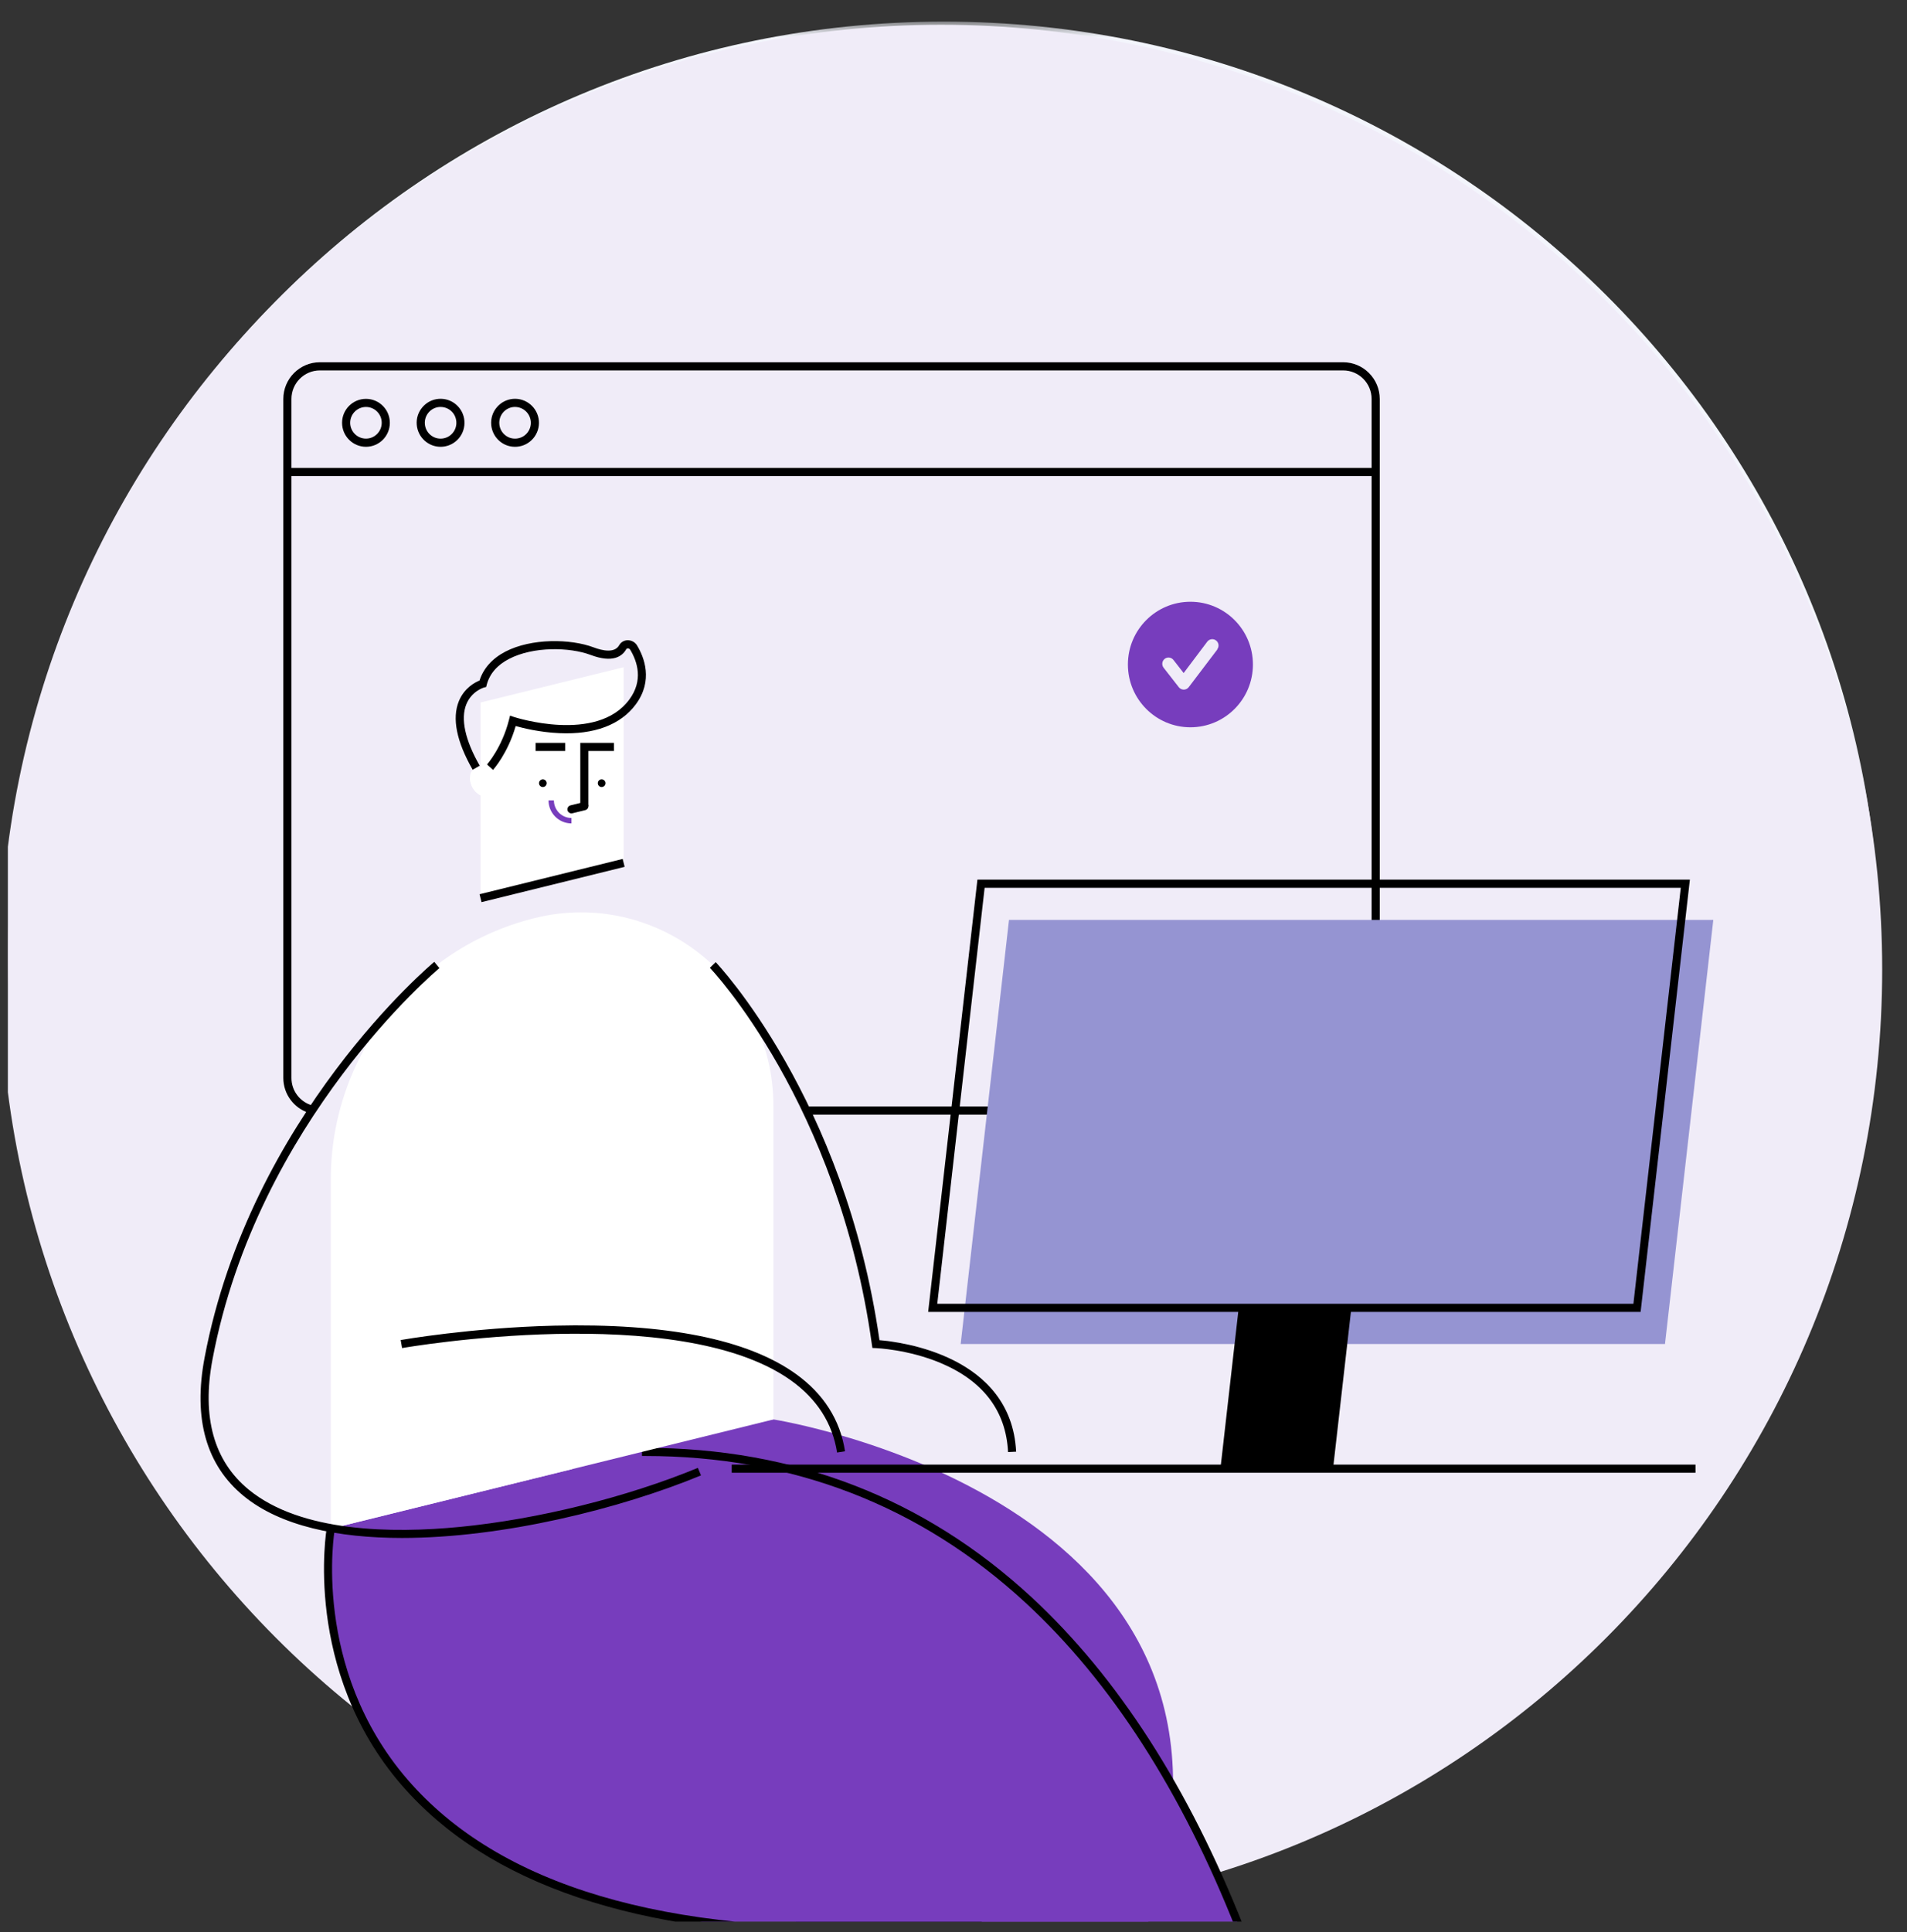 <svg width="77" height="78" viewBox="0 0 77 78" fill="none" xmlns="http://www.w3.org/2000/svg">
<rect x="0" y="0" width="77" height="78" fill="#333333" stroke="none"/>
<g clip-path="url(#clip0)">
<mask id="mask0" style="mask-type:alpha" maskUnits="userSpaceOnUse" x="0" y="0" width="76" height="77">
<path d="M0.318 0.872H75.911V76.184H0.318V0.872Z" fill="white"/>
</mask>
<g mask="url(#mask0)">
<path fill-rule="evenodd" clip-rule="evenodd" d="M0.318 38.528C0.318 17.731 17.24 0.872 38.115 0.872C58.989 0.872 75.911 17.731 75.911 38.528C75.911 59.325 58.989 76.184 38.115 76.184C17.24 76.184 0.318 59.325 0.318 38.528Z" fill="#F3F5FC"/>
</g>
<path fill-rule="evenodd" clip-rule="evenodd" d="M61.762 15.314V61.437C61.762 62.692 60.683 63.723 59.369 63.723H17.428C16.114 63.723 15.035 62.692 15.035 61.437V15.314C15.035 14.059 16.114 13.028 17.428 13.028H59.369C60.683 13.028 61.762 14.059 61.762 15.314Z" fill="white"/>
<path fill-rule="evenodd" clip-rule="evenodd" d="M17.475 13.296C16.302 13.296 15.364 14.193 15.364 15.313V61.437C15.364 62.558 16.302 63.454 17.475 63.454H59.416C60.589 63.454 61.527 62.558 61.527 61.437V15.313C61.527 14.193 60.589 13.296 59.416 13.296H17.475ZM59.369 63.947H17.428C15.974 63.947 14.754 62.827 14.754 61.392V15.269C14.754 13.879 15.927 12.714 17.428 12.714H59.369C60.823 12.714 62.043 13.834 62.043 15.269V61.392C62.043 62.827 60.87 63.947 59.369 63.947Z" fill="black"/>
<path fill-rule="evenodd" clip-rule="evenodd" d="M61.762 15.314V23.92H15.082V15.314C15.082 14.059 16.161 13.028 17.475 13.028H59.416C60.683 13.028 61.762 14.059 61.762 15.314Z" fill="white"/>
<path fill-rule="evenodd" clip-rule="evenodd" d="M15.364 23.651H61.48V15.313C61.48 14.193 60.542 13.296 59.369 13.296H17.428C16.255 13.296 15.317 14.193 15.317 15.313V23.651H15.364ZM62.043 24.144H14.801V15.269C14.801 13.879 15.974 12.714 17.475 12.714H59.416C60.87 12.714 62.09 13.834 62.09 15.269V24.144H62.043Z" fill="black"/>
<path fill-rule="evenodd" clip-rule="evenodd" d="M19.023 48.528L17.803 47.721C17.85 47.632 23.668 39.474 31.971 42.791C35.021 44.001 40.651 46.242 44.966 41.58C45.389 41.132 45.811 40.55 46.233 39.967C47.969 37.546 50.361 34.229 56.507 34.453L56.46 35.888C51.159 35.663 49.189 38.398 47.453 40.774C46.984 41.401 46.561 42.029 46.092 42.522C41.073 47.946 34.552 45.346 31.408 44.09C24.184 41.222 19.07 48.438 19.023 48.528Z" fill="black"/>
<path fill-rule="evenodd" clip-rule="evenodd" d="M26.67 40.684C28.147 40.684 29.344 41.828 29.344 43.239C29.344 44.65 28.147 45.794 26.67 45.794C25.193 45.794 23.996 44.65 23.996 43.239C23.996 41.828 25.193 40.684 26.67 40.684Z" fill="#8A79F7"/>
<path fill-rule="evenodd" clip-rule="evenodd" d="M26.67 40.953C25.357 40.953 24.277 41.984 24.277 43.239C24.277 44.494 25.357 45.525 26.67 45.525C27.984 45.525 29.063 44.494 29.063 43.239C29.063 41.984 27.984 40.953 26.67 40.953ZM26.67 46.063C25.028 46.063 23.715 44.808 23.715 43.239C23.715 41.67 25.028 40.415 26.67 40.415C28.312 40.415 29.626 41.67 29.626 43.239C29.626 44.808 28.312 46.063 26.67 46.063Z" fill="black"/>
<path fill-rule="evenodd" clip-rule="evenodd" d="M50.033 34.364C51.51 34.364 52.707 35.508 52.707 36.919C52.707 38.33 51.51 39.474 50.033 39.474C48.556 39.474 47.359 38.33 47.359 36.919C47.359 35.508 48.556 34.364 50.033 34.364Z" fill="#8A79F7"/>
<path fill-rule="evenodd" clip-rule="evenodd" d="M50.033 34.633C48.72 34.633 47.641 35.663 47.641 36.918C47.641 38.173 48.72 39.204 50.033 39.204C51.347 39.204 52.426 38.173 52.426 36.918C52.426 35.663 51.347 34.633 50.033 34.633ZM50.033 39.697C48.391 39.697 47.078 38.443 47.078 36.874C47.078 35.305 48.391 34.05 50.033 34.05C51.675 34.05 52.989 35.305 52.989 36.874C52.942 38.443 51.628 39.697 50.033 39.697Z" fill="black"/>
<path fill-rule="evenodd" clip-rule="evenodd" d="M21.744 17.241C22.392 17.241 22.917 17.743 22.917 18.362C22.917 18.98 22.392 19.482 21.744 19.482C21.096 19.482 20.571 18.98 20.571 18.362C20.571 17.743 21.096 17.241 21.744 17.241Z" fill="white"/>
<path fill-rule="evenodd" clip-rule="evenodd" d="M21.744 17.51C21.228 17.51 20.853 17.913 20.853 18.361C20.853 18.81 21.275 19.213 21.744 19.213C22.213 19.213 22.636 18.81 22.636 18.361C22.636 17.913 22.26 17.51 21.744 17.51ZM21.744 19.751C20.947 19.751 20.29 19.123 20.29 18.361C20.29 17.6 20.947 16.972 21.744 16.972C22.542 16.972 23.198 17.6 23.198 18.361C23.198 19.123 22.542 19.751 21.744 19.751Z" fill="black"/>
<path fill-rule="evenodd" clip-rule="evenodd" d="M26.482 17.241C27.13 17.241 27.655 17.743 27.655 18.362C27.655 18.98 27.13 19.482 26.482 19.482C25.835 19.482 25.309 18.98 25.309 18.362C25.309 17.743 25.835 17.241 26.482 17.241Z" fill="white"/>
<path fill-rule="evenodd" clip-rule="evenodd" d="M26.482 17.51C25.966 17.51 25.591 17.913 25.591 18.361C25.591 18.81 26.013 19.213 26.482 19.213C26.952 19.213 27.374 18.81 27.374 18.361C27.374 17.913 26.999 17.51 26.482 17.51ZM26.482 19.751C25.685 19.751 25.028 19.123 25.028 18.361C25.028 17.6 25.685 16.972 26.482 16.972C27.28 16.972 27.937 17.6 27.937 18.361C27.937 19.123 27.28 19.751 26.482 19.751Z" fill="black"/>
<path fill-rule="evenodd" clip-rule="evenodd" d="M31.221 17.241C31.869 17.241 32.394 17.743 32.394 18.362C32.394 18.98 31.869 19.482 31.221 19.482C30.573 19.482 30.048 18.98 30.048 18.362C30.048 17.743 30.573 17.241 31.221 17.241Z" fill="white"/>
<path fill-rule="evenodd" clip-rule="evenodd" d="M31.221 17.51C30.705 17.51 30.329 17.913 30.329 18.361C30.329 18.81 30.752 19.213 31.221 19.213C31.69 19.213 32.112 18.81 32.112 18.361C32.112 17.913 31.737 17.51 31.221 17.51ZM31.221 19.751C30.423 19.751 29.767 19.123 29.767 18.361C29.767 17.6 30.423 16.972 31.221 16.972C32.018 16.972 32.675 17.6 32.675 18.361C32.675 19.123 32.018 19.751 31.221 19.751Z" fill="black"/>
<path d="M37.999 77.268C58.986 77.268 75.998 60.195 75.998 39.134C75.998 18.073 58.986 1 37.999 1C17.013 1 0 18.073 0 39.134C0 60.195 17.013 77.268 37.999 77.268Z" fill="#F0ECF8"/>
<path d="M54.234 14.623H12.915C12.102 14.623 11.44 15.287 11.44 16.103V43.512C11.44 44.167 11.868 44.723 12.455 44.918C12.496 44.811 12.545 44.713 12.599 44.619C12.12 44.481 11.768 44.038 11.768 43.514V16.103C11.768 15.469 12.282 14.952 12.915 14.952H54.234C54.866 14.952 55.382 15.467 55.382 16.103V43.512C55.382 44.146 54.868 44.663 54.234 44.663H32.624C32.692 44.767 32.75 44.879 32.8 44.992H54.236C55.049 44.992 55.711 44.328 55.711 43.512V16.103C55.709 15.288 55.048 14.623 54.234 14.623Z" fill="black"/>
<path d="M31.229 57.296L22.293 57.871L32.599 76.233L24.866 97.657L34.788 104L34.691 100.828C34.691 100.828 41.422 93.505 46.542 77C51.663 60.496 31.229 57.296 31.229 57.296Z" fill="#773DBD"/>
<path d="M38.772 74.048L32.673 72.956L31.134 73.623L32.601 76.236L31.008 80.65C31.008 80.65 37.528 83.31 41.186 90.53C41.489 89.922 41.794 89.288 42.103 88.624C41.116 83.241 38.772 74.048 38.772 74.048Z" fill="black"/>
<path d="M67.228 54.252H38.79L40.741 37.132H69.179L67.228 54.252Z" fill="#9594D2"/>
<path d="M66.244 52.956H37.477L39.466 35.507H68.233L66.244 52.956ZM37.844 52.627H65.953L67.866 35.836H39.757L37.844 52.627Z" fill="black"/>
<path d="M53.825 59.284L54.565 52.792H50.016L49.278 59.284H53.825Z" fill="black"/>
<path d="M54.383 97.221C54.383 97.221 52.389 58.482 25.921 58.605L13.357 61.705C13.357 61.705 10.234 78.896 36.372 77.912L45.847 102.503L56.139 98.896L54.383 97.221Z" fill="#773DBD"/>
<path d="M54.219 97.229C54.215 97.132 53.678 87.453 49.922 77.92C47.721 72.332 44.861 67.885 41.42 64.706C37.16 60.767 31.987 58.771 26.047 58.771C26.006 58.771 25.963 58.771 25.922 58.771L25.921 58.443C25.963 58.443 26.006 58.443 26.047 58.443C32.074 58.443 37.322 60.47 41.646 64.468C45.123 67.683 48.011 72.171 50.23 77.808C54.003 87.392 54.542 97.117 54.547 97.214L54.219 97.229Z" fill="black"/>
<path d="M45.694 102.563L36.261 78.08C35.573 78.104 34.899 78.116 34.241 78.116C25.75 78.116 19.69 76.077 16.207 72.044C12.208 67.412 13.184 61.731 13.194 61.675L13.516 61.735C13.506 61.79 12.56 67.323 16.457 71.834C20.159 76.117 26.857 78.106 36.364 77.748L36.48 77.743L45.997 102.444L45.694 102.563Z" fill="black"/>
<path d="M25.182 30.148V34.83L19.404 36.254V28.356L25.182 26.932V30.148Z" fill="white"/>
<path d="M21.918 31.768C22.003 31.768 22.072 31.699 22.072 31.614C22.072 31.528 22.003 31.459 21.918 31.459C21.833 31.459 21.764 31.528 21.764 31.614C21.764 31.699 21.833 31.768 21.918 31.768Z" fill="black"/>
<path d="M24.292 31.768C24.377 31.768 24.446 31.699 24.446 31.614C24.446 31.528 24.377 31.459 24.292 31.459C24.207 31.459 24.138 31.528 24.138 31.614C24.138 31.699 24.207 31.768 24.292 31.768Z" fill="black"/>
<path d="M23.758 32.538H23.431V29.986H24.788V30.314H23.758V32.538Z" fill="black"/>
<path d="M22.82 29.986H21.627V30.314H22.82V29.986Z" fill="black"/>
<path d="M19.785 31.374V32.203C19.34 32.203 18.978 31.84 18.978 31.393C18.978 31.369 18.98 31.344 18.982 31.32C19.026 30.815 19.785 30.868 19.785 31.374Z" fill="white"/>
<path d="M19.785 32.203C19.34 32.203 18.978 31.84 18.978 31.394L19.785 32.203Z" fill="white"/>
<path d="M23.074 33.237C22.563 33.237 22.148 32.819 22.148 32.307H22.365C22.365 32.7 22.683 33.018 23.074 33.018V33.237Z" fill="#773DBD"/>
<path d="M25.143 34.671L19.364 36.096L19.443 36.415L25.221 34.99L25.143 34.671Z" fill="black"/>
<path d="M23.074 32.833C23 32.833 22.933 32.782 22.915 32.708C22.894 32.619 22.948 32.53 23.035 32.509L23.557 32.381C23.645 32.359 23.734 32.414 23.755 32.501C23.776 32.59 23.722 32.678 23.635 32.7L23.113 32.828C23.1 32.831 23.087 32.833 23.074 32.833Z" fill="black"/>
<path d="M31.229 44.636V57.296L13.357 61.705V47.604C13.357 42.603 16.759 38.25 21.597 37.056C26.498 35.849 31.229 39.571 31.229 44.636Z" fill="white"/>
<path d="M19.907 31.078L19.664 30.858C19.671 30.851 20.267 30.18 20.551 29.059L20.594 28.888L20.761 28.943C20.794 28.954 24.094 30.017 25.411 28.236C25.979 27.469 25.742 26.717 25.444 26.222C25.421 26.184 25.377 26.173 25.352 26.171C25.331 26.171 25.302 26.178 25.284 26.209C25.12 26.498 24.737 26.771 23.85 26.437C22.997 26.117 21.532 26.089 20.555 26.597C20.072 26.846 19.771 27.198 19.654 27.637L19.63 27.729L19.54 27.753C19.52 27.758 19.041 27.903 18.828 28.432C18.592 29.018 18.779 29.876 19.37 30.907L19.086 31.072C18.432 29.928 18.245 28.995 18.528 28.302C18.746 27.77 19.176 27.545 19.363 27.469C19.517 26.981 19.875 26.58 20.404 26.304C21.463 25.754 23.046 25.784 23.964 26.13C24.334 26.27 24.816 26.368 24.999 26.047C25.071 25.92 25.2 25.844 25.348 25.843C25.5 25.844 25.644 25.922 25.722 26.051C26.009 26.528 26.384 27.469 25.672 28.432C25.063 29.255 23.999 29.657 22.589 29.593C21.802 29.559 21.123 29.391 20.822 29.306C20.506 30.406 19.931 31.049 19.907 31.078Z" fill="black"/>
<path d="M68.46 59.119H29.545V59.448H68.46V59.119Z" fill="black"/>
<path d="M16.235 62.08C13.642 62.08 11.326 61.602 9.841 60.388C8.327 59.149 7.793 57.271 8.26 54.806C10.101 45.046 17.461 38.886 17.535 38.825L17.742 39.078C17.669 39.139 10.399 45.228 8.581 54.866C8.14 57.204 8.633 58.976 10.047 60.133C12.154 61.856 15.845 61.9 18.571 61.634C21.718 61.327 25.312 60.435 28.179 59.251L28.304 59.555C25.027 60.908 20.293 62.08 16.235 62.08Z" fill="black"/>
<path d="M33.799 58.632C33.614 57.452 32.99 56.476 31.946 55.727C27.413 52.48 16.346 54.395 16.235 54.415L16.178 54.091C16.205 54.086 19.026 53.592 22.378 53.511C26.896 53.404 30.18 54.058 32.134 55.459C33.254 56.261 33.922 57.311 34.12 58.581L33.799 58.632Z" fill="black"/>
<path d="M40.703 58.613C40.62 56.954 39.703 55.745 37.983 55.019C36.677 54.469 35.375 54.416 35.362 54.416L35.225 54.411L35.205 54.275C33.853 44.537 28.715 39.119 28.662 39.065L28.898 38.837C28.95 38.891 34.117 44.338 35.511 54.097C36.359 54.166 40.833 54.712 41.029 58.597L40.703 58.613Z" fill="black"/>
<path d="M55.444 18.889H11.522V19.218H55.444V18.889Z" fill="black"/>
<path d="M14.777 18.035C14.245 18.035 13.812 17.601 13.812 17.067C13.812 16.534 14.245 16.1 14.777 16.1C15.309 16.1 15.741 16.534 15.741 17.067C15.741 17.601 15.309 18.035 14.777 18.035ZM14.777 16.427C14.425 16.427 14.14 16.714 14.14 17.066C14.14 17.417 14.426 17.705 14.777 17.705C15.127 17.705 15.413 17.417 15.413 17.066C15.413 16.714 15.129 16.427 14.777 16.427Z" fill="black"/>
<path d="M17.788 18.035C17.292 18.035 16.87 17.652 16.828 17.148C16.806 16.89 16.885 16.639 17.052 16.442C17.219 16.244 17.451 16.123 17.708 16.101C17.965 16.08 18.216 16.159 18.412 16.326C18.608 16.494 18.73 16.727 18.751 16.985C18.772 17.243 18.694 17.493 18.527 17.692C18.36 17.889 18.127 18.01 17.87 18.032C17.842 18.033 17.815 18.035 17.788 18.035ZM17.79 16.427C17.772 16.427 17.754 16.427 17.736 16.428C17.386 16.458 17.125 16.768 17.155 17.12C17.184 17.471 17.492 17.734 17.844 17.703C18.014 17.688 18.168 17.61 18.278 17.478C18.387 17.348 18.44 17.182 18.425 17.012C18.41 16.841 18.332 16.686 18.201 16.576C18.085 16.479 17.941 16.427 17.79 16.427Z" fill="black"/>
<path d="M20.794 18.035C20.566 18.035 20.349 17.956 20.173 17.807C19.977 17.639 19.856 17.406 19.834 17.148C19.813 16.89 19.892 16.639 20.059 16.442C20.226 16.244 20.458 16.123 20.715 16.101C21.244 16.057 21.714 16.453 21.758 16.985C21.779 17.243 21.701 17.493 21.534 17.692C21.367 17.889 21.134 18.01 20.877 18.032C20.849 18.033 20.822 18.035 20.794 18.035ZM20.797 16.427C20.779 16.427 20.761 16.427 20.743 16.428C20.393 16.458 20.132 16.768 20.162 17.12C20.177 17.291 20.255 17.445 20.386 17.555C20.515 17.665 20.679 17.718 20.851 17.703C21.021 17.688 21.175 17.609 21.285 17.478C21.394 17.348 21.447 17.182 21.432 17.012C21.403 16.68 21.124 16.427 20.797 16.427Z" fill="black"/>
<path d="M48.066 24.29C46.672 24.29 45.542 25.424 45.542 26.823C45.542 28.223 46.672 29.357 48.066 29.357C49.461 29.357 50.59 28.223 50.59 26.823C50.59 25.424 49.461 24.29 48.066 24.29ZM49.151 26.219L47.998 27.738C47.95 27.801 47.876 27.837 47.798 27.837C47.721 27.837 47.647 27.802 47.598 27.74L46.983 26.952C46.898 26.841 46.917 26.682 47.027 26.595C47.136 26.51 47.295 26.529 47.382 26.64L47.793 27.167L48.747 25.9C48.832 25.789 48.991 25.767 49.102 25.853C49.214 25.938 49.235 26.097 49.15 26.209V26.219H49.151Z" fill="#773DBD"/>
</g>
<defs>
<clipPath id="clip0">
<rect width="75.78" height="76.95" fill="white" transform="translate(0.318 0.616)"/>
</clipPath>
</defs>
</svg>

